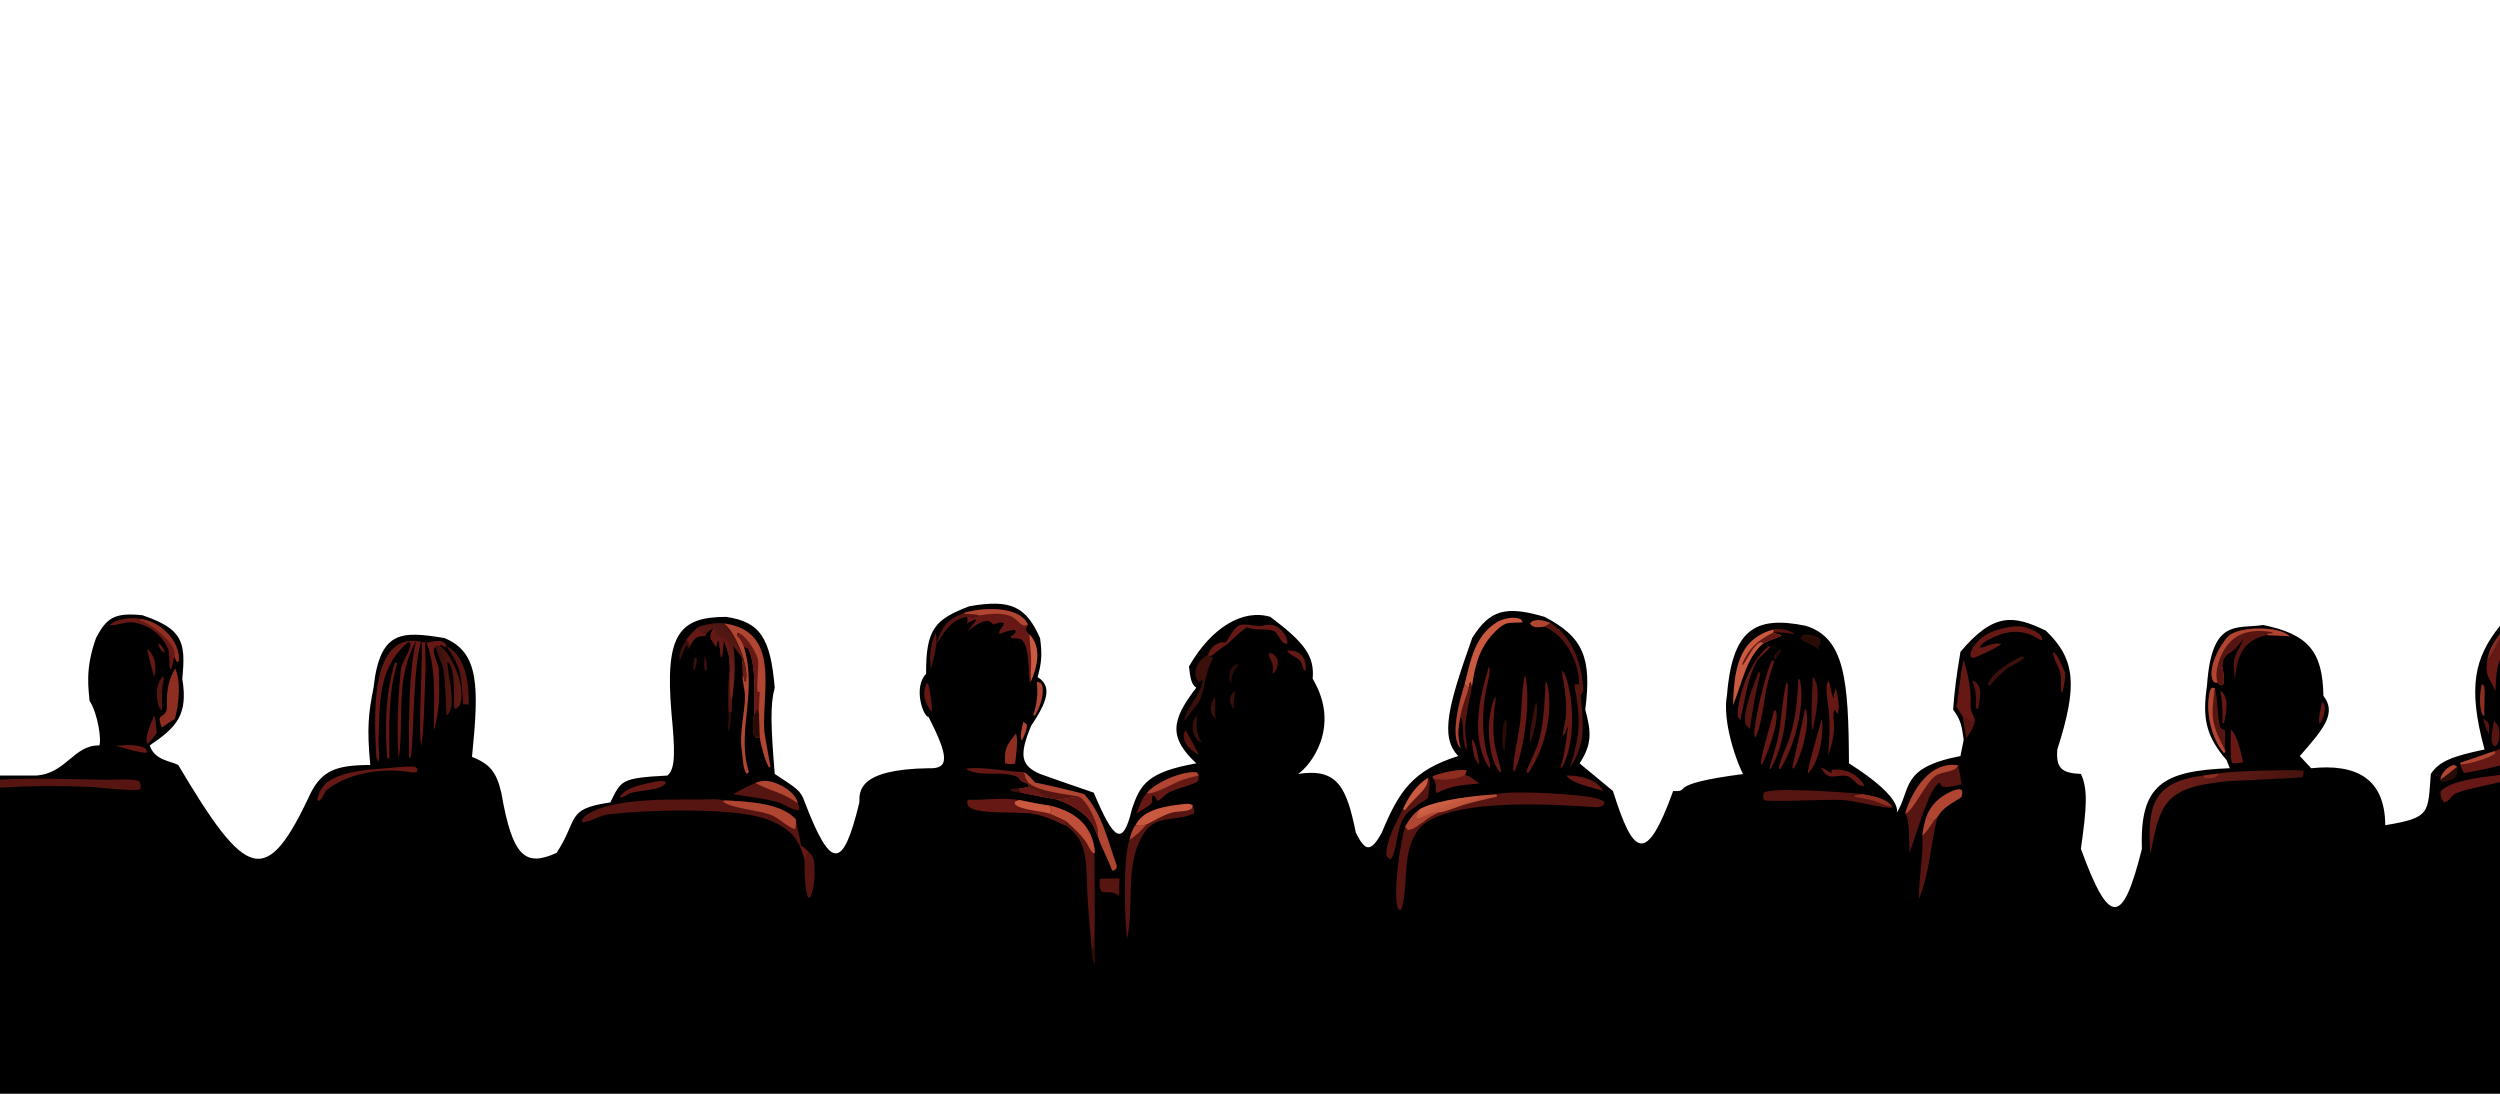 <svg width="1536" height="672" viewBox="0 0 1536 672" fill="none" xmlns="http://www.w3.org/2000/svg">
<g id="Teatr-row-2">
<path id="Rectangle 2" d="M0 500V476.5H22C40.5 475.5 45.217 457.65 61 458C62.453 455.289 60.27 438.627 55 430.5C54.557 423.594 51.968 411.479 59 392C65.433 379.751 70.118 376.192 87.5 378C112.246 386.404 114.256 394.248 112 417C115.688 439.287 108.545 446.756 92 458C94.981 467.198 104.776 467.472 109.5 470C151.445 540.632 163.44 546.383 191 487C198.071 473.519 206.352 470.071 227.5 470C225.279 447.019 226.484 437.752 229.5 422.5C233.421 386.65 247.259 387.873 273 392C294.624 400.782 294.289 422.106 290 465C300.483 469.315 304.856 473.597 308 487C314.955 527.45 323.15 532.463 342 524C355.838 502.569 347.413 497.085 375 493C381.661 479.394 381.461 478.011 410 476.5C415.212 472.442 414.738 461.208 412.5 437.5C408.543 390.128 417.084 379.055 446 379C467.13 382.016 473.377 392.016 476 422.5C473.162 432.805 473.575 445.921 476 475.5C488.56 483.929 491.855 485.067 494.5 493C510.498 534.564 517.861 534.962 528 493C527.964 486.222 527.137 472.655 570.5 472C583.079 472.552 583.31 465.481 570.5 440.5C567.281 440.557 560.877 422.319 569 414C568.821 386.098 574.67 380.517 595.5 372.5C621.586 367.844 630.459 372.994 639 392C640.378 401.864 640.022 407.115 637.5 416C646.882 421.701 643.225 431.511 633.5 446C625.782 464.467 627.552 470.528 639 475.5C647.083 478.45 656.079 481.536 672 487C684.353 516.335 689.782 520.791 695.5 497C700.572 481.761 705.265 474.329 735 469C718.092 453.132 719.383 442.776 735 422.5C731.864 420.419 731.338 416.575 730.5 409.5C744.379 385.261 763.712 373.999 780.5 379C801.46 394.741 807.766 403.113 806.5 417C824.545 447.27 804.228 471.299 797.5 475.5C821.612 471.794 827.31 483.274 833 511.5C838.561 522.738 841.96 524.437 849 511.5C859.706 485.645 868.233 473.198 896 464.5C884.133 452.594 890.46 431.895 904.5 392C915.49 374.351 925.531 372.091 949 379C973.155 391.563 977.946 404.52 974 436C977.646 449.589 978.315 457.015 970.5 469L991 486C1003.41 525.334 1011.14 532.446 1028 486C1040.49 486.529 1021.01 481.985 1071.5 475.5C1072.89 481.677 1057.37 448.374 1061 427.5C1064.28 387.113 1077.81 377.978 1109.5 384.5C1133.38 391.928 1135.77 417.663 1136 469C1172.72 492.172 1164.72 500.495 1165 500C1174.76 484.615 1166.87 471.82 1204.5 464.5L1206.5 454.5C1205.34 446.13 1204.67 442.148 1200 436C1200.88 423.9 1201.94 415.987 1204.5 400.5C1225.15 375.898 1237.48 378.058 1257 387.5C1275.22 405.053 1276.64 421.109 1264 460.5C1263.11 472.132 1266.79 474.969 1278.5 475.5C1283.02 484.861 1281.95 496.967 1278.5 521.5C1296.12 569.896 1304.24 568.54 1316 521.5C1314.55 482.064 1328.93 473.503 1370 472L1368 467C1354.68 451.648 1353.24 440.368 1356 421C1358.88 379.628 1374.11 386.54 1390.5 384C1418.51 389.722 1427.04 400.536 1427.5 427.5C1435.69 438.09 1428.02 447.444 1413 464.5L1420 472C1447.42 469.127 1465.31 478.017 1465.5 507C1493.59 502.365 1491.59 499.615 1493.5 475.5C1498.58 467.844 1506.36 464.687 1526.5 460.5C1515.98 422.001 1520.39 403.938 1536 384.5V500V672H0V500Z" fill="#010000"/>
<path id="Vector" d="M0 478.986C21.032 477.899 42.185 478.682 63.229 479.068C70.203 479.195 78.662 478.246 85.361 479.761C86.321 481.344 86.654 482.269 86.343 484.145C86.277 484.546 86.044 484.815 85.811 485.127C79.444 486.116 61.625 483.732 53.539 483.414C35.696 482.642 17.826 482.803 0 483.899L0 478.986Z" fill="#571511"/>
<path id="Vector_2" d="M1536 476.113V480.527C1527.14 482.74 1518.05 484.06 1509.42 487.16C1506.12 488.345 1505.21 492.344 1501.67 492.972C1500.19 491.456 1499.01 488.31 1499.52 486.196C1505.75 479.193 1526.8 477.301 1536 476.113Z" fill="#661815"/>
<path id="Vector_3" d="M1532.43 461.546L1536 460.111V470.307C1532.44 471.461 1517.59 474.452 1513.84 474.925C1512.61 472.916 1512.32 471.798 1511.6 469.574L1511.85 468.589C1518.69 466.186 1525.55 463.838 1532.43 461.546Z" fill="#661815"/>
<path id="Vector_4" d="M1532.43 461.546L1533.24 462.507C1531.1 465.513 1515.52 469.979 1511.6 469.574L1511.85 468.589C1518.69 466.186 1525.55 463.838 1532.43 461.546Z" fill="#B04532"/>
<path id="Vector_5" d="M1528.19 405.512C1530.7 404.596 1534.54 395.998 1536 393.178V405.364C1533.64 409.969 1533.5 419.262 1533.18 424.712C1529.73 416.522 1526.46 415.258 1528.19 405.512Z" fill="#661815"/>
<path id="Vector_6" d="M1528.19 405.512C1529.38 398.626 1532.13 394.955 1536 389.259V393.178C1534.54 395.998 1530.7 404.596 1528.19 405.512Z" fill="url(#paint0_linear_1_2)"/>
<path id="Vector_7" d="M491.305 519.53C489.89 517.074 488.465 514.442 486.432 512.441C481.334 507.423 474.095 503.958 467.252 502.111C445.412 496.215 397.025 497.581 373.865 500.315C368.509 500.947 362.617 505.218 357.497 505.179L357.592 503.868C358.467 502.207 359.441 501.245 361.034 500.256C376.977 490.364 410.623 491.172 429.293 491.244C434.36 491.264 440.437 490.601 445.293 491.773C457.891 492.437 479.247 493.117 488.445 502.872C488.752 503.198 488.9 503.486 489.101 503.881C489.783 509.207 491.499 514.266 492.173 519.484L491.305 519.53Z" fill="#571511"/>
<path id="Vector_8" d="M445.293 491.773C457.891 492.437 479.247 493.117 488.445 502.872C488.752 503.198 488.9 503.486 489.101 503.881C489.071 505.812 488.847 507.633 488.549 509.539C482.94 507.662 478.563 502.285 472.831 500.329C464.848 497.605 450.82 496.951 444.16 492.596L445.293 491.773Z" fill="#B04532"/>
<path id="Vector_9" d="M919.513 488.041C926.267 485.379 975.542 487.722 983.38 491.304C984.148 491.655 984.822 492.097 985.465 492.644L985.711 494.157C983.351 496.21 981.862 496.065 978.805 495.851C953.123 494.051 894.86 490.498 874.333 506.655L873.763 505.452C871.258 507.181 867.947 510.211 864.805 509.883C864.292 509.232 863.773 508.639 863.408 507.89C866.099 503.36 868.649 499.758 873.086 496.699C884.313 491.21 906.92 488.767 919.513 488.041Z" fill="#571511"/>
<path id="Vector_10" d="M919.513 488.041L919.792 489.375C913.433 490.985 906.991 492.31 900.674 494.075C896.046 495.367 887.728 499.063 883.488 499.288C879.853 501.048 876.773 502.696 873.763 505.452C871.258 507.181 867.947 510.211 864.805 509.883C864.292 509.232 863.773 508.639 863.408 507.89C866.099 503.36 868.649 499.758 873.086 496.699C884.313 491.21 906.92 488.767 919.513 488.041Z" fill="url(#paint1_linear_1_2)"/>
<path id="Vector_11" d="M863.408 507.89C866.099 503.36 868.649 499.758 873.086 496.699C871.78 498.68 870.392 500.122 870.295 502.542C874.457 503.202 878.398 498.575 883.488 499.288C879.853 501.048 876.773 502.696 873.763 505.452C871.258 507.181 867.947 510.211 864.805 509.883C864.292 509.232 863.773 508.639 863.408 507.89Z" fill="#B04532"/>
<path id="Vector_12" d="M255.688 393.685C242.751 416.708 248.27 440.054 245.174 464.97L244.826 464.976C243.724 447.806 244.493 428.64 246.288 411.543C246.881 405.902 253.413 398.829 251.986 394.745L250.607 394.645C231.748 410.68 233.473 432.667 232.552 455.291C232.429 458.314 233.574 465.949 232.433 468.233L232.505 468.204C232.115 467.514 231.202 465.608 231.176 465.031C230.284 444.505 225.541 384.647 261.149 394.854C263.051 395.399 271.673 391.039 274.355 396.612L273.941 397.782L270.693 396.049L270.452 396.956C269.624 396.901 268.798 396.83 267.974 396.741L267.471 397.747C264.448 399.394 269.424 407.429 269.553 411.049C269.995 423.462 270.489 436.816 266.53 448.738C266.595 431.753 268.312 408.215 261.309 393.394C260.904 397.718 261.637 405.643 261.438 410.618C260.813 426.271 260.828 442.722 258.93 458.243C256.541 450.634 260.047 405.712 258.978 393.78C253.288 408.009 254.498 462.722 251.927 465.909L251.309 465.018C251.195 444.215 250.955 413.432 255.688 393.685Z" fill="#661815"/>
<path id="Vector_13" d="M444.607 382.989C479.959 387.496 468.087 424.582 469.575 448.754C469.785 452.171 473.501 470.979 473.45 471.351L472.424 471.321C470.094 467.899 467.294 457.359 466.832 453.173L464.549 453.299L463.341 451.952C462.284 448.497 462.34 442.33 463.384 438.963C463.529 428.069 464.595 408.792 459.942 398.897C459.396 397.735 458.51 397.824 457.024 397.41C465.69 425.261 452.261 449.54 460.1 474.277L459.129 475.459C456.352 473.882 456.436 465.401 455.868 462.096C454.022 451.34 457.226 439.913 457.739 429.123C457.951 424.259 456.024 419.935 456.287 414.679C457.946 416.679 456.357 417.44 458.083 418.949C460.67 410.55 452.017 388.463 444.607 382.989Z" fill="#B04532"/>
<path id="Vector_14" d="M457.024 397.41C455.681 393.966 455.381 393.194 452.74 390.636L452.806 388.79C457.216 388.381 466.049 402.112 465.918 406.99C465.823 410.546 464.816 423.968 465.521 424.875L466.815 425.165C466.536 429.73 466.258 433.893 466.334 438.47L465.477 435.24C464.715 436.449 464.064 437.706 463.384 438.963C463.529 428.069 464.595 408.792 459.942 398.897C459.396 397.735 458.51 397.824 457.024 397.41Z" fill="#661815"/>
<path id="Vector_15" d="M463.384 438.963C464.064 437.706 464.715 436.449 465.477 435.24L466.334 438.47C466.481 443.308 466.561 448.359 466.832 453.173L464.549 453.299L463.341 451.952C462.284 448.497 462.34 442.33 463.384 438.963Z" fill="#2A0C07"/>
<path id="Vector_16" d="M1363.45 475.267C1368.85 473.639 1408.95 472.884 1415.12 473.412C1415.68 474.847 1415.18 475.894 1414.77 477.439C1413.89 478.091 1371.76 479.603 1366.71 480.146C1330.78 484.013 1326.97 492.798 1321.21 525.189C1319.32 497.684 1321.07 480.314 1353.73 476.539C1356.97 476.014 1360.19 475.652 1363.45 475.267Z" fill="url(#paint2_linear_1_2)"/>
<path id="Vector_17" d="M1353.73 476.539C1356.97 476.014 1360.19 475.652 1363.45 475.267C1361.92 478.152 1357.59 478.284 1354.54 478.142C1354.1 477.449 1353.88 477.284 1353.73 476.539Z" fill="#8D2E20"/>
<path id="Vector_18" d="M628.922 474.386C631.632 475.562 633.911 478.534 635.951 480.791C639.561 481.371 663.085 486.76 666.211 487.99C677.296 499.969 680.715 516.899 686.154 531.895C686.238 532.128 685.902 533.404 685.802 533.716C684.276 534.969 684.82 534.921 683.292 534.846C680.48 526.99 676.53 520.575 674.568 513.954C673.702 511.83 672.827 509.697 671.821 507.635C667.865 499.527 657.386 493.995 649.311 491.228C647.171 490.727 644.959 490.404 642.796 490.007C637.481 489.008 632.171 487.98 626.867 486.923L626.109 484.508L632.286 483.547L631.468 481.68L631.415 480.645C629.817 477.936 629.659 477.453 628.922 474.386Z" fill="#B04532"/>
<path id="Vector_19" d="M631.415 480.645C638.119 486.507 654.163 487.724 662.938 489.432C658.291 489.816 654.044 491.08 649.311 491.228C647.171 490.727 644.959 490.404 642.796 490.007C637.481 489.008 632.171 487.98 626.867 486.923L626.109 484.508L632.286 483.547L631.468 481.68L631.415 480.645Z" fill="#571511"/>
<path id="Vector_20" d="M626.109 484.508L632.286 483.547C633.141 484.322 633.715 484.65 634.833 484.944C637.71 485.701 640.59 488.05 642.796 490.007C637.481 489.008 632.171 487.98 626.867 486.923L626.109 484.508Z" fill="#661815"/>
<path id="Vector_21" d="M649.311 491.228C654.044 491.08 658.291 489.816 662.938 489.432C668.365 492.691 672.775 502.894 674.323 508.928C674.579 509.925 674.619 510.881 674.614 511.907L674.615 512.538C674.613 513.013 674.596 513.481 674.568 513.954C673.702 511.83 672.827 509.697 671.821 507.635C667.865 499.527 657.386 493.995 649.311 491.228Z" fill="#661815"/>
<path id="Vector_22" d="M1170.75 500.06C1170.77 499.789 1170.77 498.972 1170.84 498.757C1175.5 484.887 1185.81 467.848 1203.03 470.146C1204.02 474.02 1204.55 477.908 1205.16 481.858C1201.19 482.679 1196.96 484.127 1193.26 483.264C1192.75 482.461 1192.23 481.663 1191.71 480.872C1184.78 483.88 1176.56 516.5 1173.15 523.764C1173.06 518.738 1173.36 503.452 1170.75 500.06Z" fill="#571511"/>
<path id="Vector_23" d="M1170.75 500.06C1170.77 499.789 1170.77 498.972 1170.84 498.757C1175.5 484.887 1185.81 467.848 1203.03 470.146C1201.48 474.746 1193.82 473.477 1189.19 476.651C1183.21 480.752 1175.95 497.351 1170.75 500.06Z" fill="#B04532"/>
<path id="Vector_24" d="M697.724 506.928C698.238 505.837 698.889 504.876 699.646 503.941C705.353 496.898 717.499 495.146 725.963 494.208C728.48 493.93 730.789 493.314 732.818 494.951C733.508 497.111 734.26 497.973 733.257 500.067C718.642 505.742 707.943 499.031 699.774 517.592C691.843 535.613 696.647 557.737 692.484 576.859C690.975 565.659 689.919 526.191 694.016 516.037C694.706 512.873 695.673 509.478 697.724 506.928Z" fill="#571511"/>
<path id="Vector_25" d="M697.724 506.928C698.238 505.837 698.889 504.876 699.646 503.941C705.353 496.898 717.499 495.146 725.963 494.208C728.48 493.93 730.789 493.314 732.818 494.951C732.458 496.021 732.487 496.77 731.437 497.296C728.31 498.863 723.385 498.253 719.842 499.301C714.041 501.017 709.715 504.012 704.421 506.525C701.789 506.911 700.282 507.965 697.724 506.928Z" fill="#C9593F"/>
<path id="Vector_26" d="M697.724 506.928C700.282 507.965 701.789 506.911 704.421 506.525C701.373 510.057 697.94 513.473 694.016 516.037C694.706 512.873 695.673 509.478 697.724 506.928Z" fill="#B04532"/>
<path id="Vector_27" d="M644.499 494.831C654.035 497.029 663.026 501.121 668.4 509.752C670.962 513.866 672.498 519.195 672.666 524.032C672.614 546.909 672.956 569.765 672.6 592.643C671.565 589.469 670.672 586.117 670.742 582.743C669.819 572.072 668.765 561.452 668.167 550.753C667.718 542.706 667.939 534.241 666.685 526.287C665.401 518.143 662.045 512.441 655.398 507.614L655.142 504.678C651.72 502.942 648.192 501.429 644.683 499.879C645.656 498.897 645.797 498.632 646.162 497.297L644.499 494.831Z" fill="#571511"/>
<path id="Vector_28" d="M644.499 494.831C654.035 497.029 663.026 501.121 668.4 509.752C670.962 513.866 672.498 519.195 672.666 524.032L672.013 524.369C669.745 522.881 668.343 518.659 666.613 516.376C663.295 511.999 659.262 508.29 655.142 504.678C651.72 502.942 648.192 501.429 644.683 499.879C645.656 498.897 645.797 498.632 646.162 497.297L644.499 494.831Z" fill="#BF4F38"/>
<path id="Vector_29" d="M672.013 524.369L672.666 524.032C672.614 546.909 672.956 569.765 672.6 592.643C671.565 589.469 670.672 586.117 670.742 582.743L671.134 582.99L671.711 582.513C673.228 563.352 671.945 543.605 672.013 524.369Z" fill="#2A0C07"/>
<path id="Vector_30" d="M591.603 376.808C602.076 373.251 626.064 371.653 631.55 383.707C630.177 387.007 629.476 387.082 632.57 389.825C640.039 397.906 637.396 409.304 633.442 418.508L632.928 419.496C631.529 419.118 633.588 393.762 626.201 392.464C625.032 392.259 622.457 392.126 621.352 392.027L620.797 391.285C622.352 390.22 622.872 389.934 624.057 388.417L623.846 387.194C620.913 386.665 617.168 388.518 613.97 389.618C613.523 386.732 615.397 386.853 616.892 383.068C614.628 381.818 613.325 382.836 610.232 383.682C608.946 382.258 608.747 382.131 606.982 381.375C602.368 381.523 597.996 385.183 594.292 387.863C595.931 385.919 598.504 383.055 599.782 380.977L598.967 380.574L594.113 382.994C594.529 381.106 594.55 380.866 594.14 378.979C596.678 379.35 599.334 379.492 601.4 378.144C600.097 377.19 595.56 377.984 591.603 376.808Z" fill="#661815"/>
<path id="Vector_31" d="M591.603 376.808C602.076 373.251 626.064 371.653 631.55 383.707L629.865 384.391C623.144 383.613 626.699 374.009 601.4 378.144C600.097 377.19 595.56 377.984 591.603 376.808Z" fill="#B04532"/>
<path id="Vector_32" d="M632.57 389.825C640.039 397.906 637.396 409.304 633.442 418.508C633.025 414.938 633.846 406.565 633.409 401.939C633.167 399.387 632.458 391.795 632.57 389.825Z" fill="#C9593F"/>
<path id="Vector_33" d="M1362.42 419.277C1361.12 419.635 1361.58 419.557 1360.02 418.801C1355.56 411.895 1363.72 396.305 1369.03 391.007C1375.5 384.539 1401.36 384.503 1406.78 391.087C1407.29 390.806 1394.43 390.225 1392.79 390.218C1377.73 393.206 1374.33 404.014 1373.15 417.354C1371.35 402.572 1372.96 404.472 1378.51 392.394C1375.4 396.198 1373.39 399.049 1369.26 401.721L1369.16 401.49C1365.97 404.658 1365.76 405.263 1365.58 410.324C1365.98 413.897 1367.14 418.355 1365.62 420.968C1362.42 420.76 1363.99 419.997 1362.42 419.277Z" fill="#571511"/>
<path id="Vector_34" d="M1362.42 419.277C1361.12 419.635 1361.58 419.557 1360.02 418.801C1355.56 411.895 1363.72 396.305 1369.03 391.007C1375.5 384.539 1401.36 384.503 1406.78 391.087C1407.29 390.806 1394.43 390.225 1392.79 390.218L1393.51 389.297L1396.46 389.114L1396.02 388.423C1378.32 385.317 1367.04 391.682 1362.34 409.59C1362.82 409.694 1365.3 410.189 1365.58 410.324C1365.98 413.897 1367.14 418.355 1365.62 420.968C1362.42 420.76 1363.99 419.997 1362.42 419.277Z" fill="#B04532"/>
<path id="Vector_35" d="M1362.34 409.59C1362.82 409.694 1365.3 410.189 1365.58 410.324C1365.98 413.897 1367.14 418.355 1365.62 420.968C1362.42 420.76 1363.99 419.997 1362.42 419.277C1361.39 414.917 1361.69 413.968 1362.34 409.59Z" fill="#571511"/>
<path id="Vector_36" d="M1162.44 495.472L1162.58 496.344C1158.33 496.806 1139.14 491.979 1132.43 491.534C1123.18 490.921 1088.82 492.941 1083.93 491.641C1082.97 490.108 1083.44 488.848 1083.6 487.092C1088.47 483.321 1134.99 486.915 1144.08 487.872C1150.33 489.082 1158.27 490.022 1162.44 495.472Z" fill="#571511"/>
<path id="Vector_37" d="M1144.08 487.872C1150.33 489.082 1158.27 490.022 1162.44 495.472C1159.46 495.628 1154.12 492.942 1151.18 491.978C1147.22 490.678 1143.32 490.334 1139.25 489.537L1139.61 488.811L1144.08 487.872Z" fill="#8D2E20"/>
<path id="Vector_38" d="M655.398 507.614C648.806 504.529 642.244 501.416 635.048 500.049C626.441 498.413 601.736 500.542 595.909 496.1C594.311 494.883 594.422 493.881 594.18 492.078L595.122 491.407C605.014 491.584 616.585 489.888 626.159 491.509C632.179 492.621 638.427 494.207 644.499 494.831L646.162 497.297C645.797 498.632 645.656 498.897 644.683 499.879C648.192 501.429 651.72 502.942 655.142 504.678L655.398 507.614Z" fill="#661815"/>
<path id="Vector_39" d="M626.159 491.509C632.179 492.621 638.427 494.207 644.499 494.831L646.162 497.297C645.797 498.632 645.656 498.897 644.683 499.879C639.887 498.148 626.177 497.682 623.447 493.865L623.728 492.484L626.159 491.509Z" fill="#C9593F"/>
<path id="Vector_40" d="M428.695 385.427C432.939 383.687 440.052 382.345 444.607 382.989C452.017 388.463 460.67 410.55 458.083 418.949C456.357 417.44 457.946 416.679 456.287 414.679L455.73 403.949L450.473 396.683C452.194 409.27 451.432 417.016 449.768 429.747C449.616 431.777 449.238 435.433 449.324 437.321L447.757 437.908C447.71 431.473 447.394 417.838 448.351 412.031C448.084 409.31 447.999 406.046 447.852 403.272C446.79 399.082 446.242 397.229 444.564 393.208C444.399 397.428 444.271 399.494 443.512 403.7L442.988 403.825L441.707 394.037L441.016 393.634L439.882 397.412C436.067 391.431 435.367 391.921 438.271 385.93C437.099 386.761 435.304 387.94 434.339 388.917C430.343 388.153 431.721 388.781 428.695 385.427Z" fill="url(#paint3_linear_1_2)"/>
<path id="Vector_41" d="M438.271 385.93C440.177 388.666 439.594 388.291 439.883 392.082L441.289 390.883C446.983 393.236 449.473 396.752 447.852 403.272C446.79 399.082 446.242 397.229 444.564 393.208C444.399 397.428 444.271 399.494 443.512 403.7L442.988 403.825L441.707 394.037L441.016 393.634L439.882 397.412C436.067 391.431 435.367 391.921 438.271 385.93Z" fill="#661815"/>
<path id="Vector_42" d="M447.757 437.908C447.71 431.473 447.394 417.838 448.351 412.031C448.796 416.962 447.581 426.942 449.768 429.747C449.616 431.777 449.238 435.433 449.324 437.321L447.757 437.908Z" fill="#571511"/>
<path id="Vector_43" d="M464.164 481.001C469.56 478.914 473.465 479.716 478.63 482.03C482.933 483.958 488.11 487.573 489.75 492.12C489.874 492.464 489.986 492.813 490.1 493.161C490.731 494.718 491.485 496.085 490.932 497.783C487.484 498.117 481.873 494.134 478.393 493.061C469.615 490.355 459.6 489.619 450.519 487.914C454.76 485.239 459.653 483.21 464.164 481.001Z" fill="#571511"/>
<path id="Vector_44" d="M464.164 481.001C469.56 478.914 473.465 479.716 478.63 482.03C482.933 483.958 488.11 487.573 489.75 492.12C489.874 492.464 489.986 492.813 490.1 493.161C489.625 493.159 489.346 493.107 488.953 492.826C480.107 486.491 472.202 485.8 464.164 481.001Z" fill="#B04532"/>
<path id="Vector_45" d="M704.514 487.382C710.099 480.541 726.654 473.556 735.301 474.522L736.514 476.417C736.366 478.199 736.631 479.911 735.179 480.587C729.765 483.111 723.335 484.265 717.966 487.021C715.796 488.135 712.882 491.849 711.032 492.011C709.826 489.726 710.116 489.218 708.215 488.619C707.611 490.472 707.772 491.192 707.94 493.074C706.192 495.409 700.949 497.759 698.1 500C699.6 496.35 701.851 490.144 704.514 487.382Z" fill="#661815"/>
<path id="Vector_46" d="M704.514 487.382C710.099 480.541 726.654 473.556 735.301 474.522L736.514 476.417C733.282 477.271 730.2 477.933 727.006 478.975C721.506 480.769 709.548 488.198 704.514 487.382Z" fill="#B04532"/>
<path id="Vector_47" d="M873.763 505.452L874.333 506.655C861.027 519.164 865.448 538.8 861.97 554.906C861.638 556.444 861.523 558.323 860.177 559.19L859.064 558.54C855.521 550.492 860.225 516.875 863.408 507.89C863.773 508.639 864.292 509.232 864.805 509.883C867.947 510.211 871.258 507.181 873.763 505.452Z" fill="#571511"/>
<path id="Vector_48" d="M877.271 477.884L878.224 478.496C878.715 482.532 877.974 486.622 877.128 490.573C872.418 493.571 867.927 496.44 863.906 500.351C857.342 507.862 858.748 524.302 854.251 527.946C852.656 527.058 852.506 526.935 851.718 525.294C851.575 516.713 858.013 504.513 862.031 497.059C865.681 489.163 869.901 482.792 877.271 477.884Z" fill="#571511"/>
<path id="Vector_49" d="M877.271 477.884C877.482 482.002 875.522 484.198 872.872 487.142C869.666 490.703 865.903 493.79 863.285 497.836L862.031 497.059C865.681 489.163 869.901 482.792 877.271 477.884Z" fill="#C9593F"/>
<path id="Vector_50" d="M267.471 397.747L267.974 396.741C268.798 396.83 269.624 396.901 270.452 396.956C278.861 403.015 286.985 425.28 282.051 433.982L280.117 435.44L279.072 435.176C278.482 430.507 280.286 410.817 274.99 406.479C273.859 410.813 281.599 434.405 274.517 439.584C273.683 438.46 274.154 410.745 270.891 406.961C271.203 407.322 267.58 398.104 267.471 397.747Z" fill="url(#paint4_linear_1_2)"/>
<path id="Vector_51" d="M1089.79 386.732L1089.75 388.595L1089.11 388.74L1094.19 390.21L1094.02 390.807C1089.79 392.835 1087.91 392.798 1083.25 395.372C1072.59 404.467 1070.19 420.599 1064.74 433.294C1065.46 413.447 1067.05 392.54 1089.79 386.732Z" fill="#C9593F"/>
<path id="Vector_52" d="M1083.25 395.372L1082.61 394.628L1081.62 394.562C1076.78 396.9 1074.18 404.173 1070.75 408.757L1070.49 407.635C1074.64 398.108 1080.01 393.493 1089.11 388.74L1094.19 390.21L1094.02 390.807C1089.79 392.835 1087.91 392.798 1083.25 395.372Z" fill="#661815"/>
<path id="Vector_53" d="M1206.52 405.294C1208.98 413.82 1211.25 423.535 1210.72 432.442C1210.37 438.278 1213.5 439.649 1213.2 443.128C1212.52 447.194 1210.36 449.995 1208.12 453.354C1207.49 449.081 1206.8 444.817 1206.05 440.562L1202.01 434.104C1203.68 425.126 1204.49 413.154 1206.52 405.294Z" fill="#661815"/>
<path id="Vector_54" d="M1206.05 440.562C1208.1 441.45 1211.09 442.906 1213.2 443.128C1212.52 447.194 1210.36 449.995 1208.12 453.354C1207.49 449.081 1206.8 444.817 1206.05 440.562Z" fill="#571511"/>
<path id="Vector_55" d="M952.684 382.753C966.325 391.252 972.674 409.483 972.725 424.904C972.479 425.252 971.138 427.169 971.16 427.404C972.756 444.47 974.653 456.49 964.575 471.723C971.107 450.308 971.297 443.189 967.303 420.722C968.518 420.204 968.825 420.354 970.19 420.526C970.394 406.936 961.881 390.135 948.706 385.017C949.733 384.547 951.627 383.365 952.684 382.753Z" fill="#571511"/>
<path id="Vector_56" d="M1181.1 513.314C1181.53 509.281 1182.43 505.613 1183.56 501.728C1184.84 503.238 1186.4 503.658 1188.2 504.258L1190.33 502.076C1186.03 518.572 1185.75 536.544 1178.95 552.264C1178.87 539.329 1181.77 526.135 1181.1 513.314Z" fill="#571511"/>
<path id="Vector_57" d="M1181.1 513.314C1181.53 509.281 1182.43 505.613 1183.56 501.728C1184.84 503.238 1186.4 503.658 1188.2 504.258C1186.05 507.368 1184.01 510.863 1181.1 513.314Z" fill="#B04532"/>
<path id="Vector_58" d="M899.816 420.58C903.383 406.217 905.943 390.871 919.523 382.365C923.233 380.042 930.862 378.213 934.751 380.774L935.551 382.344C928.932 383.055 926.112 381.305 920.735 386.089C909.137 396.406 906.393 407.908 904.342 422.023L903.478 418.942C902.431 420.363 902.687 420.724 902.461 422.629L899.816 420.58Z" fill="#C9593F"/>
<path id="Vector_59" d="M1236.42 385.015C1241.78 384.055 1248.07 386.118 1252.51 389.164C1254.2 390.324 1254.46 391.05 1254.83 393.008L1254.07 393.38C1252.2 392.506 1250.55 391.334 1248.73 390.456C1242.8 387.597 1235.12 387.579 1229.04 389.814C1225.65 391.062 1217.83 394.259 1216.29 397.554C1217.96 398.289 1219.08 397.412 1220.74 396.796C1223.22 395.733 1226.84 394.981 1229.48 395.618C1229.38 395.739 1229.29 395.863 1229.19 395.981C1228 397.41 1214.07 404.11 1212.21 404.24C1211.59 404.283 1211.1 403.597 1210.65 403.192C1210.39 400.549 1211.89 398.138 1213.45 396.118C1219.24 388.63 1227.49 386.27 1236.42 385.015Z" fill="#661815"/>
<path id="Vector_60" d="M107.553 410.646C111.503 418.349 109.795 433.914 107.365 441.81C104.595 443.353 102.045 445.151 99.461 446.978C99.009 445.898 98.631 444.754 98.283 443.637C96.926 439.276 101.394 440.182 102.245 436.663C102.673 434.895 102.479 432.511 102.518 430.668C102.69 422.54 103.678 417.895 107.553 410.646Z" fill="#8D2E20"/>
<path id="Vector_61" d="M107.256 403.595C106.078 405.997 106.332 409.148 104.755 411.45C103.285 408.366 105.044 401.797 102.837 397.573C98.596 389.456 92.543 384.83 83.575 382.667C77.766 381.265 73.257 384.399 67.537 384.082C69.959 380.497 81.926 378.873 85.81 380.235C97.936 381.331 110.567 393.316 109.889 405.731L109.114 406.971C107.939 405.626 107.858 405.288 107.256 403.595Z" fill="#661815"/>
<path id="Vector_62" d="M85.81 380.235C97.936 381.331 110.567 393.316 109.889 405.731L109.114 406.971C107.939 405.626 107.858 405.288 107.256 403.595C109.281 395.757 93.151 383.642 86.712 381.444C85.98 381.194 86.21 381.067 85.81 380.235Z" fill="#8D2E20"/>
<path id="Vector_63" d="M880.47 478.164L880.11 477.238C882.03 475.567 898.565 471.779 901.126 473.519L900.184 476.063C902.729 476.521 906.354 479.807 909.051 481.369C898.616 482.434 892.283 482.301 882.835 487.237C880.667 483.965 883.922 483.512 880.47 478.164Z" fill="#661815"/>
<path id="Vector_64" d="M880.47 478.164L880.11 477.238C882.03 475.567 898.565 471.779 901.126 473.519L900.184 476.063C896.969 478.531 884.447 480.021 880.47 478.164Z" fill="#8D2E20"/>
<path id="Vector_65" d="M1367.28 461.396L1367.05 462.406L1366.3 462.61C1358.92 453.736 1355.45 439.03 1357.21 427.587C1357.51 425.67 1357.59 423.876 1359.1 422.544L1360.74 422.759C1362.83 428.691 1362.46 446.326 1364.72 447.63C1365.33 447.976 1366.1 448.172 1366.76 448.379C1367.93 451.02 1366.33 456.605 1367.28 461.396Z" fill="#571511"/>
<path id="Vector_66" d="M1367.28 461.396L1367.05 462.406L1366.3 462.61C1358.92 453.736 1355.45 439.03 1357.21 427.587C1357.51 425.67 1357.59 423.876 1359.1 422.544L1360.74 422.759C1358.27 441.501 1358.76 444.842 1367.28 461.396Z" fill="#B04532"/>
<path id="Vector_67" d="M936.952 414.517C940.738 427.936 936.591 461.704 930.339 474.135L929.688 473.19C930.055 463.112 932.783 453.384 934.025 443.412C935.203 433.953 934.79 423.769 936.952 414.517Z" fill="#661815"/>
<path id="Vector_68" d="M1183.56 501.728C1186.25 494.476 1191.61 489.564 1198.58 486.365C1200.44 485.509 1202.12 484.968 1204.16 484.862L1205.44 485.503C1205.83 487.452 1205.65 488.017 1205.03 489.83C1199.46 493.568 1193.76 495.987 1190.33 502.076L1188.2 504.258C1186.4 503.658 1184.84 503.238 1183.56 501.728Z" fill="#B04532"/>
<path id="Vector_69" d="M743.462 403.34C744.119 403.724 744.75 403.983 745.481 404.193C739.945 413.499 740.999 421.449 736.731 431.083C735.7 433.41 730.825 437.401 728.079 442.745L727.889 443.122C726.348 438.04 740.006 424.413 738.643 417.504C737.607 418.507 737.657 418.472 736.335 419.052C731.998 413.844 735.72 405.11 742.138 402.4L743.462 403.34Z" fill="#3B100B"/>
<path id="Vector_70" d="M245.35 471.301C247.852 471.111 250.445 470.815 252.951 471C254.608 471.122 255.378 470.958 256.485 472.235L256.178 474.274C254.134 475.117 249.712 474.001 247.433 473.787C231.523 472.292 212.768 475.484 200.206 485.856C198.662 487.996 198.186 490.896 195.707 492.174L195.048 491.324C195.292 488.505 196.724 485.532 198.456 483.322C206.966 472.466 232.439 472.771 245.35 471.301Z" fill="#661815"/>
<path id="Vector_71" d="M959.48 412.06C961.297 413.435 961.603 414.69 962.329 416.8C967.238 431.073 967.406 456.268 960.6 469.838C960.091 470.854 959.87 471.599 958.758 471.97L959.198 470.084C961.525 462.308 962.39 454.245 963.388 446.221C962.154 448.059 961.946 451.081 960.116 452.301C960.248 448.668 961.674 444.624 962.016 440.828C962.898 431.058 961.206 421.627 959.48 412.06Z" fill="#661815"/>
<path id="Vector_72" d="M914.794 409.437C916.342 412.415 913.417 421.708 912.797 425.136C910.69 436.788 910.519 450.967 913.415 462.443C914.116 465.221 916.023 469.136 915.333 471.956C914.429 471.055 913.805 469.995 913.217 468.872C903.809 450.892 909.222 427.761 914.794 409.437Z" fill="#661815"/>
<path id="Vector_73" d="M949.714 418.315C950.677 419.752 950.962 421.419 951.236 423.098C953.961 439.799 948.613 461.267 938.886 475.001L938.581 474.931C938.361 474.681 937.972 474.51 937.922 474.181C937.772 473.206 943.92 460.232 944.676 457.871C948.753 445.141 948.87 431.555 949.714 418.315Z" fill="#661815"/>
<path id="Vector_74" d="M1123.6 418.198C1124.53 421.173 1125.2 426.844 1126.69 429.32C1126.55 427.142 1127.08 425.519 1127.76 423.486L1128.22 423.523C1128.81 427.237 1130.91 435.384 1128.84 438.671L1127.81 436.319L1126.99 436.089C1125.89 438.598 1126.76 443.407 1126.9 446.201C1126.8 452.708 1125.28 458.136 1123.17 464.265C1123.9 455.925 1124.44 447.488 1123.84 439.122C1123.43 433.522 1122.01 427.235 1122.21 421.695C1122.25 420.415 1122.9 419.239 1123.6 418.198Z" fill="#661815"/>
<path id="Vector_75" d="M750.237 394.5C751.322 394.597 753.114 395.002 753.681 394.047C760.369 382.777 760.325 382.813 772.755 384.625C776.786 385.213 782.445 380.55 788.616 388.895C790.222 390.354 790.854 393.075 791.034 395.358C787.228 396.725 784.999 388.367 782.8 387.7C776.392 385.755 773.176 387.861 766.121 385.445C762.287 387.484 753.671 396.19 753.84 396.137L750.237 394.5Z" fill="#661815"/>
<path id="Vector_76" d="M496.884 523.373C500.438 526.756 500.331 529.842 500.447 534.498C500.58 539.896 500.133 546.539 497.652 551.402L496.723 551.594C494.317 546.578 494.16 534.418 494.357 528.754C495.144 526.923 495.96 525.14 496.884 523.373Z" fill="#571511"/>
<path id="Vector_77" d="M1104.97 416.825C1105.83 417.669 1105.93 417.984 1106.14 419.125C1109 434.123 1102.13 460.073 1093.66 472.631L1092.89 472.151C1093.8 466.181 1097.32 459.977 1099.23 454.173C1103.37 441.607 1104.35 429.921 1104.97 416.825Z" fill="#661815"/>
<path id="Vector_78" d="M1097.66 419.062C1098.05 419.454 1098.31 420.2 1098.56 420.703C1097.85 437.478 1096.6 457.959 1087.74 472.53L1087.11 472.158C1089.08 464.873 1091.66 457.93 1092.95 450.452C1094.76 439.975 1095.11 429.425 1097.66 419.062Z" fill="#661815"/>
<path id="Vector_79" d="M274.373 397.068C276.1 397.902 277.502 398.826 278.868 400.188C286.982 408.283 288.038 422.05 288.019 432.843C286.78 432.928 285.779 432.797 284.572 432.516C283.898 425.471 283.992 416.358 281.466 409.794C279.666 405.117 277.153 401.223 274.373 397.068Z" fill="#571511"/>
<path id="Vector_80" d="M918.59 428.115L918.966 429.047C917.822 436.811 916.971 447.959 918.058 455.687C918.896 461.65 920.98 467.759 922.353 473.645L921.608 474.571C920.059 472.526 918.811 470.531 917.915 468.116C913.673 456.686 913.579 439.298 918.59 428.115Z" fill="#661815"/>
<path id="Vector_81" d="M631.468 481.68C623.396 479.24 628.753 477.642 621.228 476.077C611.645 474.084 602.747 477.192 593.897 472.779L593.806 472.261C603.347 470.844 617.893 474.032 628.922 474.386C629.659 477.453 629.817 477.936 631.415 480.645L631.468 481.68Z" fill="#661815"/>
<path id="Vector_82" d="M1089.07 405.511L1090.08 406.395C1087.94 412.593 1086.08 418.822 1084.85 425.267C1083.09 434.539 1082.47 444.374 1078.66 453.087C1078.14 452.543 1077.99 452.234 1077.9 451.475C1077.19 445.646 1085.18 410.655 1089.07 405.511Z" fill="#661815"/>
<path id="Vector_83" d="M675.7 539.943L687.819 539.702L687.457 550.645C683.742 546.797 680.921 549.201 676.606 547.631C675.275 545.175 675.695 542.7 675.7 539.943Z" fill="#571511"/>
<path id="Vector_84" d="M624.234 450.524C625.719 454.859 624.177 464.404 623.7 469.05C621.941 469.917 619.545 469.295 617.58 469.1C616.848 459.73 618.648 457.781 624.234 450.524Z" fill="#8D2E20"/>
<path id="Vector_85" d="M1087.15 396.679L1087.69 397.022C1086.46 400.147 1081.38 402.76 1079.46 406.177C1073.63 416.523 1071.92 430.688 1069.35 442.252L1068.25 441.35C1067.25 439.157 1067.66 436.633 1068 434.318C1069.88 421.604 1076.63 404.525 1087.15 396.679Z" fill="#661815"/>
<path id="Vector_86" d="M242.758 406.783L243.986 407.652C238.197 426.86 239.226 446.26 239.247 466.093C238.839 466.13 238.317 465.923 237.918 465.822C236.366 446.689 236.874 425.059 242.758 406.783Z" fill="#661815"/>
<path id="Vector_87" d="M1370.6 448.283C1374.9 451.329 1377.01 463.667 1378.18 468.519C1375.83 468.509 1373.54 469.298 1371.22 468.718C1369.98 462.264 1370.62 454.868 1370.6 448.283Z" fill="#661815"/>
<path id="Vector_88" d="M1080.45 412.803C1080.98 413.038 1081.23 413.315 1081.63 413.714C1078.56 425.069 1076.91 436.411 1075.02 447.995C1074.12 447.087 1073.3 446.082 1072.45 445.117C1070.66 436.218 1077.45 421.421 1080.45 412.803Z" fill="#571511"/>
<path id="Vector_89" d="M403.066 480.134C405.107 479.834 406.672 479.754 408.71 480.148L409.066 481.052C406.365 485.851 392.372 485.423 386.923 487.436L386.314 487.667C384.806 488.718 382.528 490.118 380.722 489.886C380.799 489.757 380.873 489.627 380.953 489.5C384.989 483.104 396.198 481.811 403.066 480.134Z" fill="#661815"/>
<path id="Vector_90" d="M902.461 422.629C902.687 420.724 902.431 420.363 903.478 418.942L904.342 422.023C902.773 430.349 900.584 439.26 900.18 447.674C900.013 451.162 901.917 458.671 901.061 460.798C897.553 453.263 900.09 444.915 897.346 440.089C897.834 435.33 901.085 427.765 902.461 422.629Z" fill="#571511"/>
<path id="Vector_91" d="M1108.94 435.523C1109.36 435.925 1109.66 436.048 1109.79 436.64C1111.9 446.008 1107 464.341 1101.93 472.383C1101.71 472.073 1101.35 471.825 1101.28 471.453C1101.14 470.684 1108.37 440.511 1108.94 435.523Z" fill="#661815"/>
<path id="Vector_92" d="M899.816 420.58L902.461 422.629C901.085 427.765 897.834 435.33 897.346 440.089C895.858 448.108 895.186 451.595 897.482 459.627C890.178 453.384 897.251 428.206 899.816 420.58Z" fill="#B04532"/>
<path id="Vector_93" d="M1118.79 471.612C1121.24 472.164 1123 474.096 1125.33 474.987C1125.25 474.201 1125.24 473.601 1125.39 472.826C1127.55 472.829 1129.82 472.8 1131.95 473.192C1138.37 474.373 1142.09 477.404 1145.61 482.626C1141.3 484.215 1139.13 477.851 1134.63 476.791C1131.02 475.939 1127.32 477.699 1123.87 476.842C1121.35 476.216 1120.08 473.65 1118.79 471.612Z" fill="#661815"/>
<path id="Vector_94" d="M1119.31 441.548C1119.52 442.726 1119.66 443.907 1119.68 445.104C1119.85 454.636 1117.53 468.188 1110.77 475.348C1110 473.123 1118.09 446.558 1119.31 441.548Z" fill="#661815"/>
<path id="Vector_95" d="M1090.07 436.271L1091.24 436.814C1093.26 443.795 1085.94 462.66 1082.96 469.147L1081.98 469.769C1081.18 465.776 1088.7 442.341 1090.07 436.271Z" fill="#661815"/>
<path id="Vector_96" d="M962.432 476.513C966.014 476.385 970.054 476.885 973.5 477.882C978.17 479.232 982.559 481.613 985.008 485.958C979.478 484.041 965.261 481.44 962.432 476.513Z" fill="#661815"/>
<path id="Vector_97" d="M1499.33 479.046C1499.8 475.011 1503.94 470.616 1508.02 469.929L1509.64 471.116C1510.3 478.585 1507.49 478.867 1500.73 480.545L1499.54 479.903L1499.33 479.046Z" fill="#2A0C07"/>
<path id="Vector_98" d="M1499.33 479.046C1499.8 475.011 1503.94 470.616 1508.02 469.929L1509.64 471.116C1507.36 472.935 1501.54 477.688 1499.33 479.046Z" fill="#B04532"/>
<path id="Vector_99" d="M1113.73 415.971C1114.14 416.284 1114.46 416.612 1114.74 417.055C1119.18 424.105 1115.38 439.957 1113.98 447.581L1113.47 448.427C1112.36 445.906 1113.57 420.552 1113.73 415.971Z" fill="#571511"/>
<path id="Vector_100" d="M575.094 396.062C578.632 385.554 580.976 381.287 591.603 376.808C595.56 377.984 600.097 377.19 601.4 378.144C599.334 379.492 596.678 379.35 594.14 378.979C593.787 379.043 593.435 379.115 593.084 379.194C583.925 381.229 579.745 388.881 575.094 396.062Z" fill="#571511"/>
<path id="Vector_101" d="M1241.82 403.44C1242.76 403.349 1243.25 403.554 1244.1 403.886C1241.69 406.548 1237.68 407.83 1234.66 409.802C1230.02 412.832 1226.28 416.863 1222.75 421.084L1222.29 421.176L1221.47 420.599C1221.52 420.214 1221.59 419.798 1221.74 419.436C1224.36 412.927 1235.74 406.318 1241.82 403.44Z" fill="#3B100B"/>
<path id="Vector_102" d="M1107.49 390.017C1111.2 389.737 1114.12 390.055 1117.48 391.697C1118.63 393.483 1118.61 393.968 1118.58 396.006L1118.45 395.539L1117.17 397.227L1117.58 399.248C1114.22 395.937 1109.07 395.143 1106.05 392.274L1107.49 390.017Z" fill="#2A0C07"/>
<path id="Vector_103" d="M94.79 439.319C95.775 442.924 95.965 446.675 96.293 450.384C94.57 452.837 92.823 454.933 90.643 456.993C90.587 456.91 90.522 456.832 90.475 456.744C88.532 453.136 93.316 443.35 94.79 439.319Z" fill="#661815"/>
<path id="Vector_104" d="M421.69 392.959C423.088 390.743 426.712 387.394 428.695 385.427C431.721 388.781 430.343 388.153 434.339 388.917L433.118 390.841C427.552 390.429 425.868 393.234 423.665 397.638C423.268 395.788 422.551 394.627 421.69 392.959Z" fill="#661815"/>
<path id="Vector_105" d="M1261.3 400.402C1264.71 402.48 1267.13 409.844 1268.89 413.484C1268.75 417.652 1268.33 421.56 1266.97 425.521L1266.36 425.251C1266.15 421.508 1266.71 417.148 1265.87 413.528C1264.86 409.15 1261.54 404.883 1261.3 400.402Z" fill="#661815"/>
<path id="Vector_106" d="M1532.29 442.951C1534.12 444.43 1534.92 445.892 1535.34 448.172C1536.01 451.921 1535.68 455.39 1533.5 458.488C1533 458.34 1532.05 458.225 1531.75 457.803C1529.66 454.893 1531.75 446.363 1532.29 442.951Z" fill="#571511"/>
<path id="Vector_107" d="M100.148 415.327C101.115 417.142 100.311 418.703 100.016 420.692C99.219 426.06 99.624 431.266 99.53 436.661C99.432 436.578 99.332 436.498 99.238 436.412C96.96 434.347 96.658 430.71 96.468 427.791C96.164 423.112 97.036 418.898 100.148 415.327Z" fill="#571511"/>
<path id="Vector_108" d="M637.002 418.753L639.451 419.593C639.854 420.154 640.212 420.765 640.375 421.444C641.664 426.82 638.685 435.297 635.718 439.79L634.78 439.549C637.238 432.217 637.723 426.474 637.002 418.753Z" fill="#B04532"/>
<path id="Vector_109" d="M790.726 399.657C791.201 399.634 791.676 399.614 792.152 399.618C794.93 399.641 797.728 400.55 799.664 402.626C802.155 405.297 802.314 408.856 802.248 412.305C799.711 410.714 800.57 408.524 798.977 406.268C796.847 403.253 792.848 403.293 790.726 399.657Z" fill="#661815"/>
<path id="Vector_110" d="M569.429 419.603L570.377 420.429C571.442 424.522 572.695 433.208 572.687 437.421C570.982 435.596 569.664 433.35 568.761 431.024C567.189 426.975 567.805 423.486 569.429 419.603Z" fill="#661815"/>
<path id="Vector_111" d="M948.706 385.017C945.682 385.461 941.604 386.106 939.997 382.983L941.392 381.639C945.665 380.179 948.465 381.269 952.684 382.753C951.627 383.365 949.733 384.547 948.706 385.017Z" fill="#B04532"/>
<path id="Vector_112" d="M574.877 389.003C576.72 394.508 573.236 405.757 571.849 411.563C571.264 403.007 571.158 396.959 574.877 389.003Z" fill="#571511"/>
<path id="Vector_113" d="M728.36 448.321C728.555 448.586 736.226 462.816 736.629 463.643C733.165 462.099 729.146 458.964 727.83 455.279C726.905 452.694 727.19 450.737 728.36 448.321Z" fill="#571511"/>
<path id="Vector_114" d="M1524.89 420.321L1526.02 421.067C1527.19 423.195 1526.04 436.082 1526.47 439.727L1525.24 439.402C1523.05 433.943 1523.38 425.933 1524.89 420.321Z" fill="#8D2E20"/>
<path id="Vector_115" d="M71.106 458.279C76.139 457.762 83.915 457.181 88.569 459.421C89.954 460.088 89.985 460.967 90.475 462.306C87.137 463.326 75.523 459.108 71.106 458.279Z" fill="#661815"/>
<path id="Vector_116" d="M742.138 402.4C744.351 397.451 745.272 396.634 750.237 394.5L753.84 396.137C748.991 398.378 747.465 401.215 743.462 403.34L742.138 402.4Z" fill="#661815"/>
<path id="Vector_117" d="M1211.67 418.166C1213.42 418.775 1214.18 419.019 1215.24 420.604C1217.84 424.491 1216.07 431.386 1215.3 435.671C1215.16 435.641 1215.01 435.642 1214.89 435.582C1214.86 435.571 1214.06 435.014 1214.03 434.964C1213.74 434.472 1214.09 429.721 1214.06 428.676C1213.94 424.787 1213.11 421.762 1211.67 418.166Z" fill="#571511"/>
<path id="Vector_118" d="M1364.23 424.406C1365 424.891 1365.6 425.395 1366.12 426.157C1369.44 431.077 1367.55 438.917 1366.4 444.294L1365.53 444.304C1365.59 437.477 1365.46 431.155 1364.23 424.406Z" fill="#661815"/>
<path id="Vector_119" d="M943.757 431.029C945.479 438.128 942.934 449.515 940.116 456.204C939.002 451.215 942.44 436.489 943.757 431.029Z" fill="#3B100B"/>
<path id="Vector_120" d="M779.54 401.082L782.197 401.755C783.543 402.925 784.598 403.947 784.947 405.763C785.551 408.899 784.437 411.049 782.741 413.599L781.816 413.539C783.23 406.327 779.468 406.034 779.54 401.082Z" fill="#571511"/>
<path id="Vector_121" d="M90.34 398.676C91.288 399.241 91.941 400.004 92.605 400.875C95.975 405.295 95.68 410.473 94.999 415.661C93.863 414.6 91.02 401.077 90.34 398.676Z" fill="#661815"/>
<path id="Vector_122" d="M925.032 441.569C926.586 443.633 924.681 457.818 924.494 461.414L923.713 460.469C922.494 455.011 922.707 446.695 925.032 441.569Z" fill="#2A0C07"/>
<path id="Vector_123" d="M735.46 439.32C735.11 447.33 734.441 448.771 738.151 456.226C737.484 455.899 736.823 455.558 736.219 455.122C734.407 453.814 733.183 450.653 732.887 448.526C732.397 445.004 733.331 442.092 735.46 439.32Z" fill="#3B100B"/>
<path id="Vector_124" d="M1426.74 431.001C1427.34 431.651 1427.78 432.246 1428.04 433.112C1429.19 436.922 1427.12 441.584 1425.37 444.858L1425.03 444.493C1424.12 441.218 1426.13 434.519 1426.74 431.001Z" fill="#661815"/>
<path id="Vector_125" d="M423.665 397.638L423.426 397.922L423.716 397.89L422.574 398.856L422.208 396.332C420.815 397.067 418.559 403.958 417.61 406.129L417.424 404.996L418.202 405.006L417.457 404.14C417.568 399.737 419.444 396.625 421.69 392.959C422.551 394.627 423.268 395.788 423.665 397.638Z" fill="#3B100B"/>
<path id="Vector_126" d="M904.267 454.025C907.307 456.744 908.073 465.462 909.024 469.667C908.77 469.482 908.695 469.437 908.442 469.199C905.107 466.067 904.564 458.456 904.267 454.025Z" fill="#661815"/>
<path id="Vector_127" d="M628.671 443.55C629.534 443.89 630.166 444.531 630.855 445.132C631.232 448.198 629.353 451.542 628.2 454.333L627.636 454.888C626.436 452.343 628.079 446.349 628.671 443.55Z" fill="#B04532"/>
<path id="Vector_128" d="M1089.79 386.732C1092.24 385.773 1101.28 387.313 1102.37 389.586C1097.35 388.934 1094.84 388.372 1089.75 388.595L1089.79 386.732Z" fill="#571511"/>
<path id="Vector_129" d="M759.764 407.642C760.275 407.889 760.448 408.179 760.797 408.614C757.998 412.019 756.537 414.842 756.569 419.33L755.673 419.292C755.123 417.639 755.18 415.901 755.307 414.182C755.549 410.914 757.397 409.66 759.764 407.642Z" fill="#2A0C07"/>
<path id="Vector_130" d="M492.173 519.484C493.917 520.665 495.389 521.89 496.884 523.373C495.96 525.14 495.144 526.923 494.357 528.754C493.753 525.462 492.591 522.593 491.305 519.53L492.173 519.484Z" fill="#661815"/>
<path id="Vector_131" d="M746.583 428.076C746.929 433.256 745.753 436.931 747.14 442.247C745.974 440.8 744.488 438.897 744.038 437.073C743.189 433.627 744.849 430.92 746.583 428.076Z" fill="#3B100B"/>
<path id="Vector_132" d="M447.757 437.908L449.324 437.321C449.364 439.463 448.658 445.429 448.426 447.85L447.285 448.326L447.684 449.899L448.203 448.969L447.838 449.869L447.398 448.973L448.263 448.898L447.336 448.241C447.221 446.393 447.654 440.067 447.757 437.908Z" fill="#2A0C07"/>
<path id="Vector_133" d="M1525.59 441.554C1526.54 442.084 1527.43 442.821 1528.32 443.456C1529.83 445.722 1529.31 448.455 1529.11 451.034C1527.52 448.048 1526.33 444.859 1525.59 441.554Z" fill="#571511"/>
<path id="Vector_134" d="M758.583 424.438C758.946 427.574 757.514 431.611 757.986 435.749C756.814 434.014 755.899 432.292 755.767 430.154C755.605 427.533 756.968 426.215 758.583 424.438Z" fill="#3B100B"/>
<path id="Vector_135" d="M626.867 486.923C624.869 486.742 622.092 486.861 620.655 485.307C622.435 484.192 624.033 484.525 626.109 484.508L626.867 486.923Z" fill="#3B100B"/>
<path id="Vector_136" d="M426.71 403.682L428.084 404.88C428.478 407.095 427.33 409.596 426.638 411.691L426.297 411.712C425.532 409.211 426.318 406.23 426.71 403.682Z" fill="#3B100B"/>
<path id="Vector_137" d="M1093.97 398.961L1094.47 399.778L1090.68 405.321C1090.27 404.959 1089.99 404.359 1089.7 403.893C1090.25 401.638 1092.26 400.369 1093.97 398.961Z" fill="#2A0C07"/>
<path id="Vector_138" d="M432.948 402.497C433.761 406.103 434.998 408.192 434.013 411.986L433.223 412.038C432.133 409.284 432.802 405.427 432.948 402.497Z" fill="#3B100B"/>
<path id="Vector_139" d="M96.886 395.498C97.021 395.542 97.156 395.581 97.29 395.628C99.841 396.531 100.409 398.709 101.458 400.93C101.329 400.902 101.197 400.885 101.071 400.847C98.715 400.142 97.94 397.5 96.886 395.498Z" fill="#661815"/>
</g>
<defs>
<linearGradient id="paint0_linear_1_2" x1="1532.42" y1="399.135" x2="1530.45" y2="398.042" gradientUnits="userSpaceOnUse">
<stop stop-color="#6F221B"/>
<stop offset="1" stop-color="#9B3227"/>
</linearGradient>
<linearGradient id="paint1_linear_1_2" x1="894.276" y1="499.615" x2="889.886" y2="490.06" gradientUnits="userSpaceOnUse">
<stop stop-color="#B74C36"/>
<stop offset="1" stop-color="#CF6346"/>
</linearGradient>
<linearGradient id="paint2_linear_1_2" x1="1378.19" y1="506.699" x2="1347.17" y2="471.234" gradientUnits="userSpaceOnUse">
<stop stop-color="#47130E"/>
<stop offset="1" stop-color="#6C1E18"/>
</linearGradient>
<linearGradient id="paint3_linear_1_2" x1="450.288" y1="387.76" x2="433.062" y2="420.002" gradientUnits="userSpaceOnUse">
<stop stop-color="#4D1512"/>
<stop offset="1" stop-color="#7A261B"/>
</linearGradient>
<linearGradient id="paint4_linear_1_2" x1="267.358" y1="417.4" x2="282.146" y2="418.318" gradientUnits="userSpaceOnUse">
<stop stop-color="#3A100C"/>
<stop offset="1" stop-color="#5C1813"/>
</linearGradient>
</defs>
</svg>
